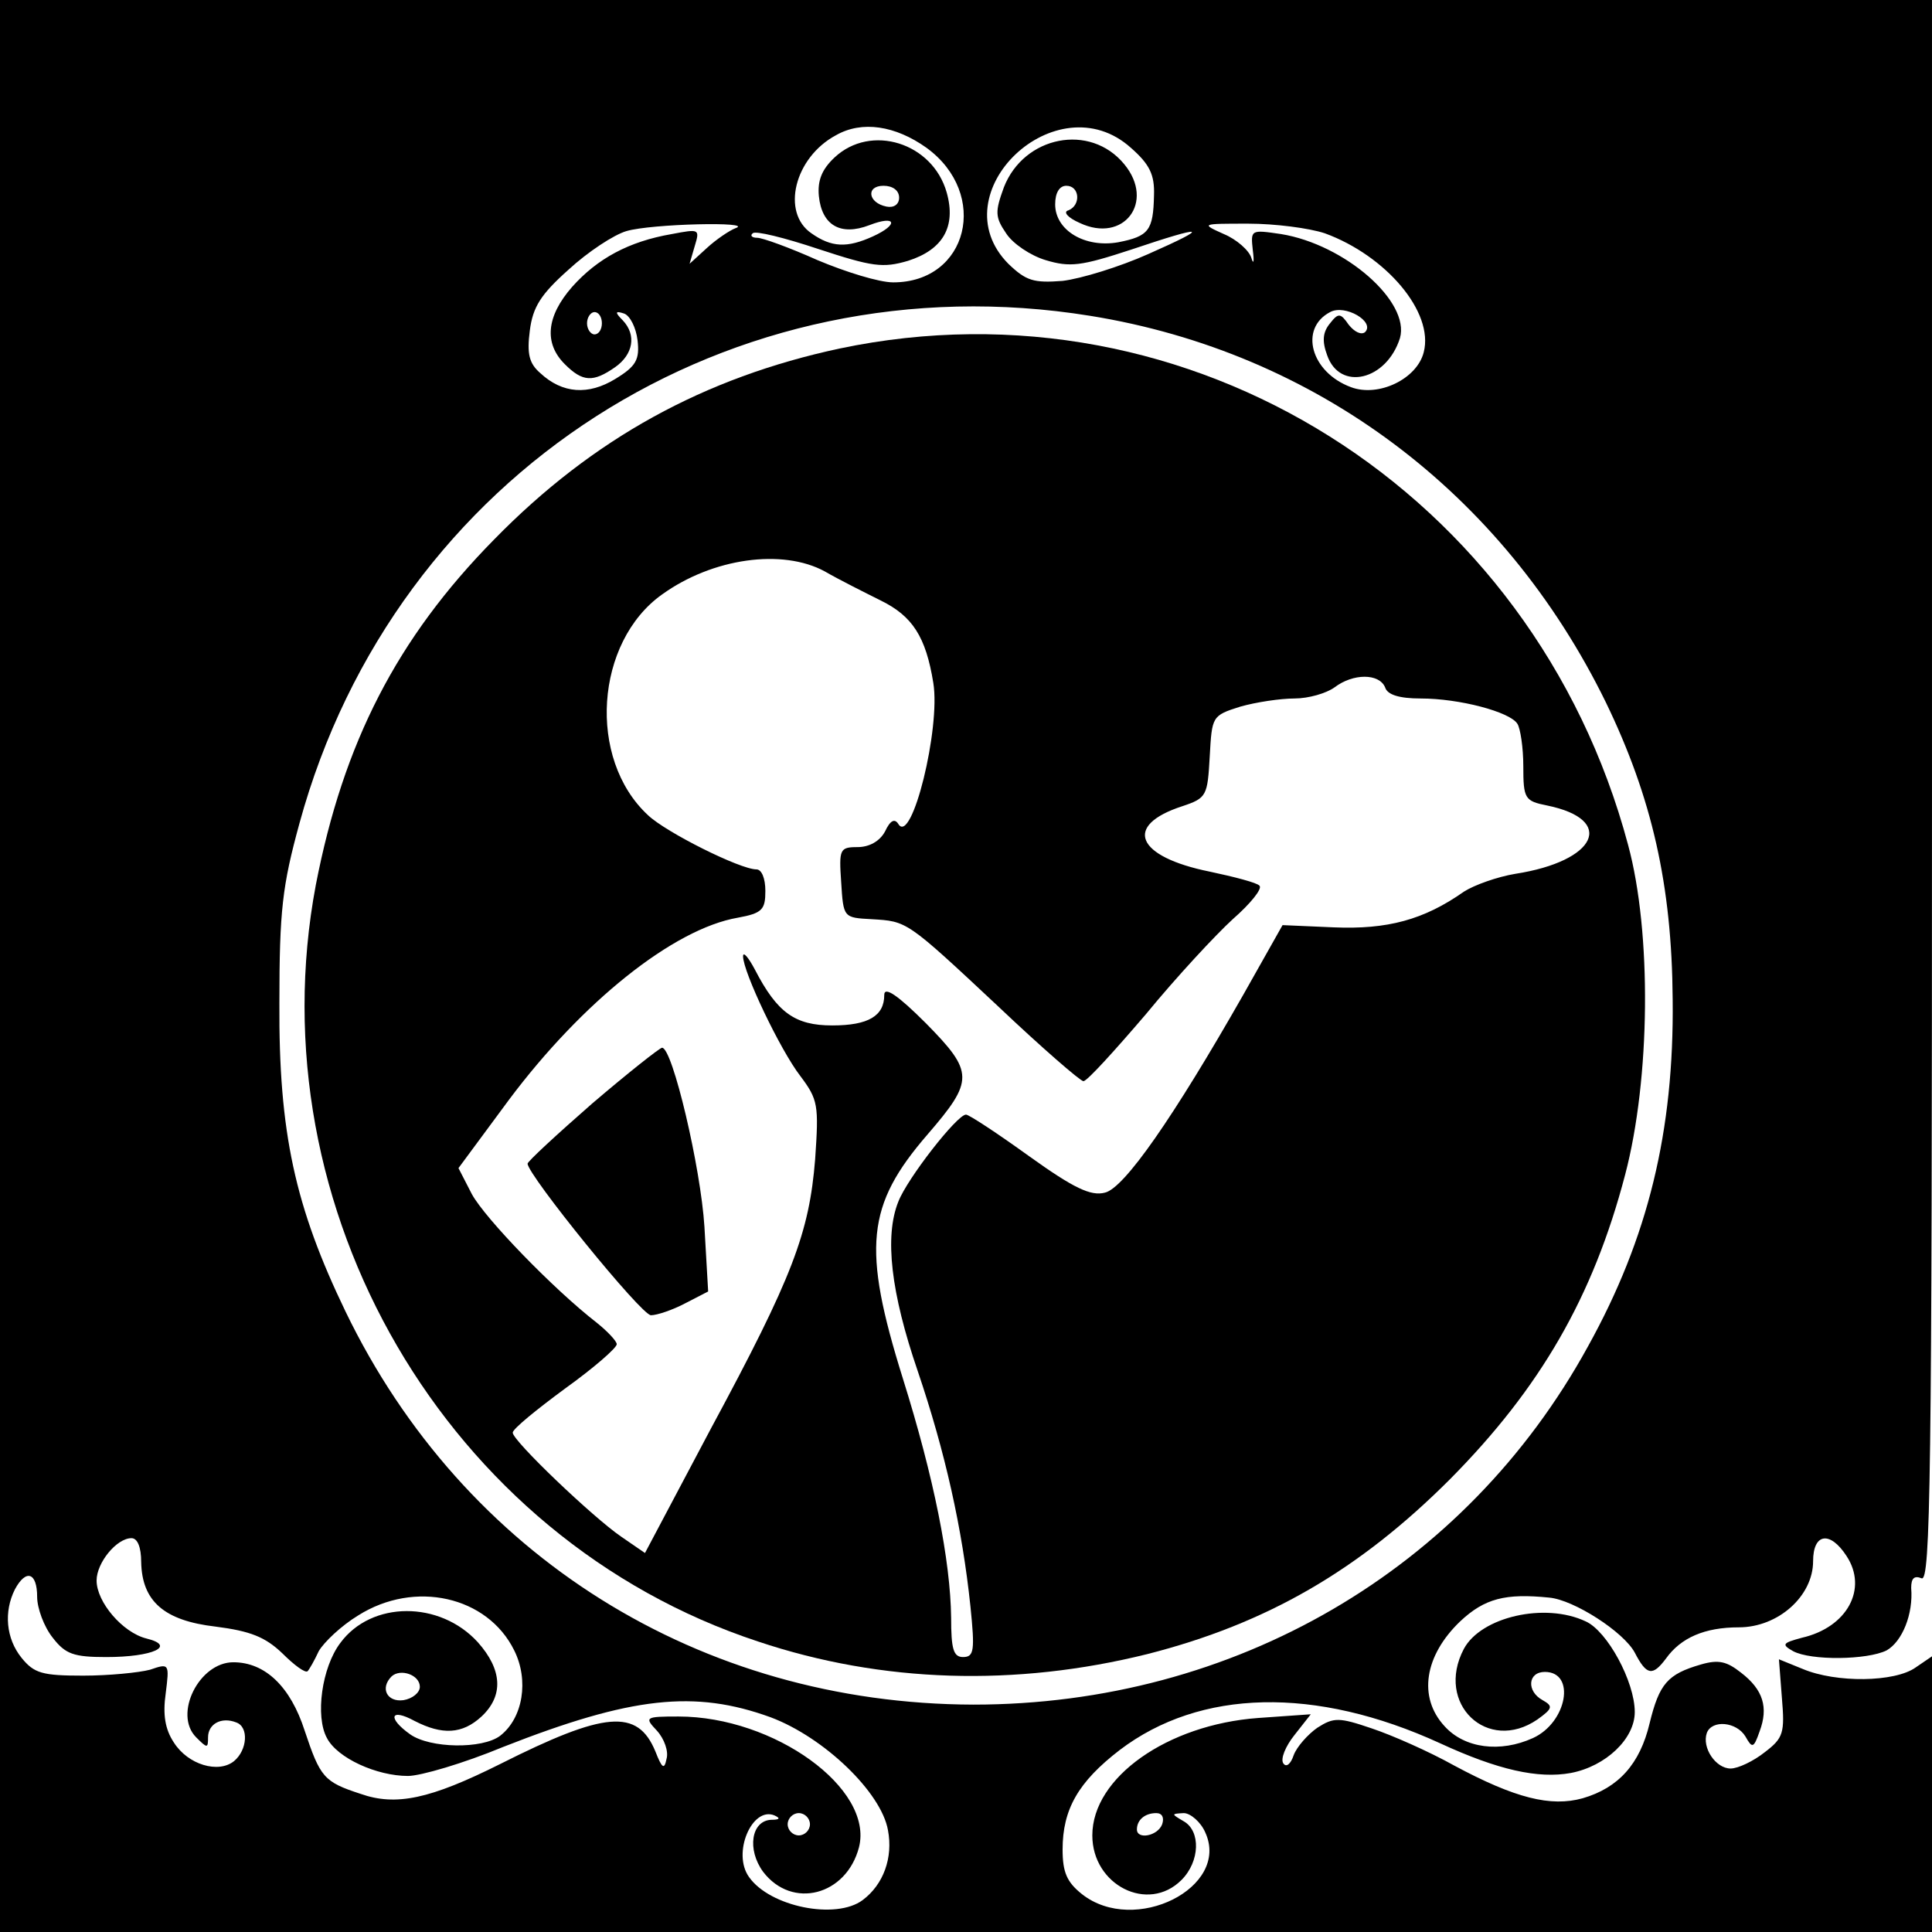 <?xml version="1.0" standalone="no"?>
<!DOCTYPE svg PUBLIC "-//W3C//DTD SVG 20010904//EN"
 "http://www.w3.org/TR/2001/REC-SVG-20010904/DTD/svg10.dtd">
<svg version="1.0" xmlns="http://www.w3.org/2000/svg"
 width="260pt" height="260pt" viewBox="0 0 260 260"
 preserveAspectRatio="xMidYMid meet">
<g transform="translate(0,260) scale(0.1,-0.1)"
fill="#000000" stroke="none">
<path d="M0 1300 l0 -1300 1300 0 1300 0 0 186 0 185 -22 -15 c-28 -20 -107
-21 -152 -2 l-32 13 4 -52 c4 -47 2 -54 -23 -73 -15 -12 -36 -22 -46 -22 -20
0 -39 28 -32 48 7 18 40 15 52 -5 9 -16 11 -16 19 7 12 32 5 56 -25 79 -19 15
-30 18 -54 11 -45 -13 -56 -26 -69 -79 -13 -55 -42 -87 -90 -101 -43 -12 -91
0 -173 44 -34 19 -84 41 -111 50 -44 15 -51 15 -73 1 -13 -9 -28 -26 -32 -37
-4 -12 -10 -17 -14 -11 -4 6 3 23 15 38 l22 28 -71 -5 c-122 -9 -223 -80 -223
-158 0 -67 75 -105 120 -60 25 25 26 66 3 79 -17 10 -17 10 0 11 9 0 23 -12
29 -26 34 -74 -95 -139 -166 -83 -20 16 -26 29 -26 60 0 54 21 91 77 134 108
82 263 86 431 9 78 -36 132 -48 176 -40 47 9 86 46 86 82 0 41 -37 109 -66
122 -55 26 -141 6 -164 -37 -39 -74 32 -141 99 -95 21 15 21 18 7 26 -22 12
-20 38 3 38 42 0 30 -68 -16 -89 -44 -20 -92 -14 -119 16 -36 39 -27 95 21
141 33 31 61 38 120 32 33 -3 100 -46 115 -74 16 -31 24 -32 42 -8 20 28 52
42 98 42 53 0 100 42 100 89 0 38 23 41 45 7 29 -44 1 -96 -60 -110 -26 -7
-28 -9 -12 -18 24 -13 100 -12 126 1 21 12 36 49 33 84 0 13 4 17 14 13 12 -5
14 135 14 1059 l0 1065 -1300 0 -1300 0 0 -1300z m1247 1101 c85 -62 56 -181
-45 -181 -19 0 -64 14 -102 30 -38 17 -74 30 -81 30 -7 0 -10 3 -6 6 3 4 43
-6 88 -21 73 -24 87 -26 121 -16 47 15 65 46 52 92 -19 67 -102 93 -151 47
-17 -16 -23 -31 -21 -52 4 -39 29 -54 68 -39 36 14 40 1 5 -15 -35 -16 -56
-15 -83 4 -41 28 -23 102 33 132 35 20 80 13 122 -17z m275 0 c25 -22 32 -36
31 -64 -1 -47 -7 -55 -48 -63 -45 -8 -85 16 -85 51 0 16 6 25 15 25 18 0 20
-26 3 -33 -8 -2 -1 -10 15 -17 59 -28 102 28 60 79 -46 56 -135 38 -162 -31
-12 -33 -12 -40 3 -62 9 -14 33 -30 53 -36 33 -10 48 -8 115 14 101 34 109 32
23 -6 -38 -17 -90 -33 -115 -36 -39 -3 -49 0 -73 23 -94 95 65 246 165 156z
m-312 -67 c0 -9 -7 -14 -17 -12 -25 5 -28 28 -4 28 12 0 21 -6 21 -16z m-220
-41 c-8 -3 -26 -15 -39 -27 l-23 -21 7 24 c7 23 6 23 -31 16 -58 -10 -100 -33
-134 -71 -35 -40 -38 -76 -10 -104 24 -24 38 -25 68 -4 24 17 29 43 10 63 -11
11 -10 13 2 9 8 -3 16 -19 18 -36 3 -26 -2 -35 -30 -52 -36 -22 -71 -20 -101
8 -15 13 -18 26 -14 57 4 32 15 49 52 82 26 24 61 47 78 52 34 10 173 13 147
4z m793 -7 c82 -30 147 -106 133 -160 -9 -36 -61 -61 -98 -47 -54 20 -70 79
-28 101 20 11 61 -13 47 -27 -5 -4 -14 0 -22 10 -11 16 -14 16 -25 2 -10 -12
-11 -24 -4 -43 17 -49 80 -34 98 23 14 49 -74 126 -160 140 -41 6 -41 6 -38
-22 2 -15 1 -20 -2 -10 -3 10 -20 25 -37 32 -31 14 -31 14 33 14 36 0 82 -6
103 -13z m-316 -111 c304 -49 556 -238 694 -520 62 -128 89 -246 90 -400 2
-177 -33 -321 -114 -467 -165 -301 -476 -482 -827 -482 -368 1 -686 200 -845
529 -68 141 -90 241 -89 415 0 125 4 158 27 242 129 472 581 761 1064 683z
m-657 -10 c0 -8 -4 -15 -10 -15 -5 0 -10 7 -10 15 0 8 5 15 10 15 6 0 10 -7
10 -15z m-620 -1667 c1 -53 31 -79 100 -87 47 -6 67 -14 90 -36 16 -16 31 -27
34 -24 2 2 9 14 15 27 7 12 30 34 53 48 76 48 174 26 210 -47 20 -40 12 -91
-19 -115 -24 -18 -94 -17 -121 2 -31 22 -27 36 6 18 37 -19 64 -18 90 6 30 28
28 63 -5 100 -51 56 -143 56 -185 -1 -25 -33 -34 -99 -18 -128 14 -27 67 -51
109 -51 17 0 75 17 128 39 173 68 258 77 360 40 72 -27 149 -101 158 -152 7
-37 -6 -73 -34 -94 -36 -27 -125 -9 -153 31 -23 32 4 95 34 83 9 -4 7 -6 -4
-6 -27 -1 -33 -40 -11 -70 39 -51 112 -32 129 33 20 79 -114 176 -243 176 -45
0 -46 -1 -29 -19 10 -11 16 -28 13 -38 -3 -15 -6 -13 -15 10 -24 58 -68 54
-209 -17 -94 -47 -140 -57 -188 -40 -49 16 -54 22 -75 85 -19 59 -53 92 -96
92 -46 0 -81 -70 -50 -101 15 -15 16 -15 16 0 0 18 18 28 38 20 17 -6 15 -37
-3 -52 -21 -17 -62 -5 -81 25 -12 18 -15 38 -11 66 5 40 5 41 -21 32 -15 -4
-56 -8 -90 -8 -55 0 -66 3 -83 24 -21 26 -24 62 -9 92 15 28 30 23 30 -10 0
-15 9 -40 21 -55 17 -22 28 -26 72 -26 63 0 95 15 54 25 -32 8 -67 49 -67 78
0 24 27 57 47 57 8 0 13 -12 13 -32z m375 -168 c0 -8 -10 -16 -22 -18 -22 -3
-32 16 -16 32 12 11 38 2 38 -14z m525 -185 c0 -8 -7 -15 -15 -15 -8 0 -15 7
-15 15 0 8 7 15 15 15 8 0 15 -7 15 -15z m474 0 c-6 -16 -34 -21 -34 -7 0 13
11 22 26 22 8 0 11 -6 8 -15z"/>
<path d="M1130 2131 c-182 -39 -332 -121 -465 -257 -131 -133 -203 -274 -240
-465 -82 -436 176 -880 595 -1018 167 -56 347 -61 524 -17 161 41 285 113 407
235 122 123 193 246 236 410 34 129 36 326 4 444 -127 476 -590 767 -1061 668z
m-20 -300 c19 -11 53 -28 75 -39 43 -21 61 -49 71 -111 10 -61 -29 -219 -47
-190 -5 8 -11 5 -18 -10 -7 -13 -21 -21 -37 -21 -24 0 -25 -3 -22 -47 3 -48 3
-48 41 -50 48 -3 46 -1 171 -118 58 -55 110 -100 114 -100 5 0 42 41 84 90 41
50 94 107 117 128 24 21 40 41 36 45 -3 4 -34 12 -67 19 -99 20 -117 62 -37
88 33 11 34 14 37 67 3 54 3 55 41 67 21 6 54 11 73 11 19 0 43 7 54 15 25 19
60 19 68 0 3 -10 19 -15 48 -15 52 0 120 -18 130 -34 4 -6 8 -32 8 -57 0 -44
2 -47 32 -53 93 -19 67 -75 -43 -92 -24 -4 -55 -15 -69 -24 -54 -38 -103 -51
-175 -48 l-69 3 -53 -94 c-94 -165 -160 -260 -186 -266 -19 -5 -42 6 -102 49
-43 31 -81 56 -85 56 -12 0 -79 -86 -91 -117 -19 -47 -10 -123 26 -228 37
-109 60 -212 71 -317 6 -59 5 -68 -10 -68 -13 0 -16 11 -16 53 -1 77 -23 188
-65 322 -55 176 -49 233 33 328 63 73 63 84 -2 150 -38 38 -56 50 -56 38 0
-28 -21 -41 -70 -41 -50 0 -74 17 -104 75 -9 17 -16 25 -16 18 0 -21 50 -126
77 -161 24 -32 25 -39 20 -112 -8 -99 -30 -158 -140 -362 l-89 -168 -32 22
c-38 26 -146 129 -146 140 0 5 32 31 70 59 39 28 70 55 70 60 0 4 -12 17 -27
29 -58 45 -150 140 -168 173 l-18 35 68 92 c98 131 221 230 308 245 33 6 37
11 37 36 0 17 -5 29 -12 29 -22 0 -122 50 -146 73 -82 76 -71 233 19 297 68
49 162 62 219 31z"/>
<path d="M797 1115 c-48 -42 -87 -78 -87 -81 0 -15 153 -204 166 -204 8 0 29
7 46 16 l31 16 -5 87 c-5 80 -43 241 -57 241 -3 0 -46 -34 -94 -75z"/>
</g>
</svg>
